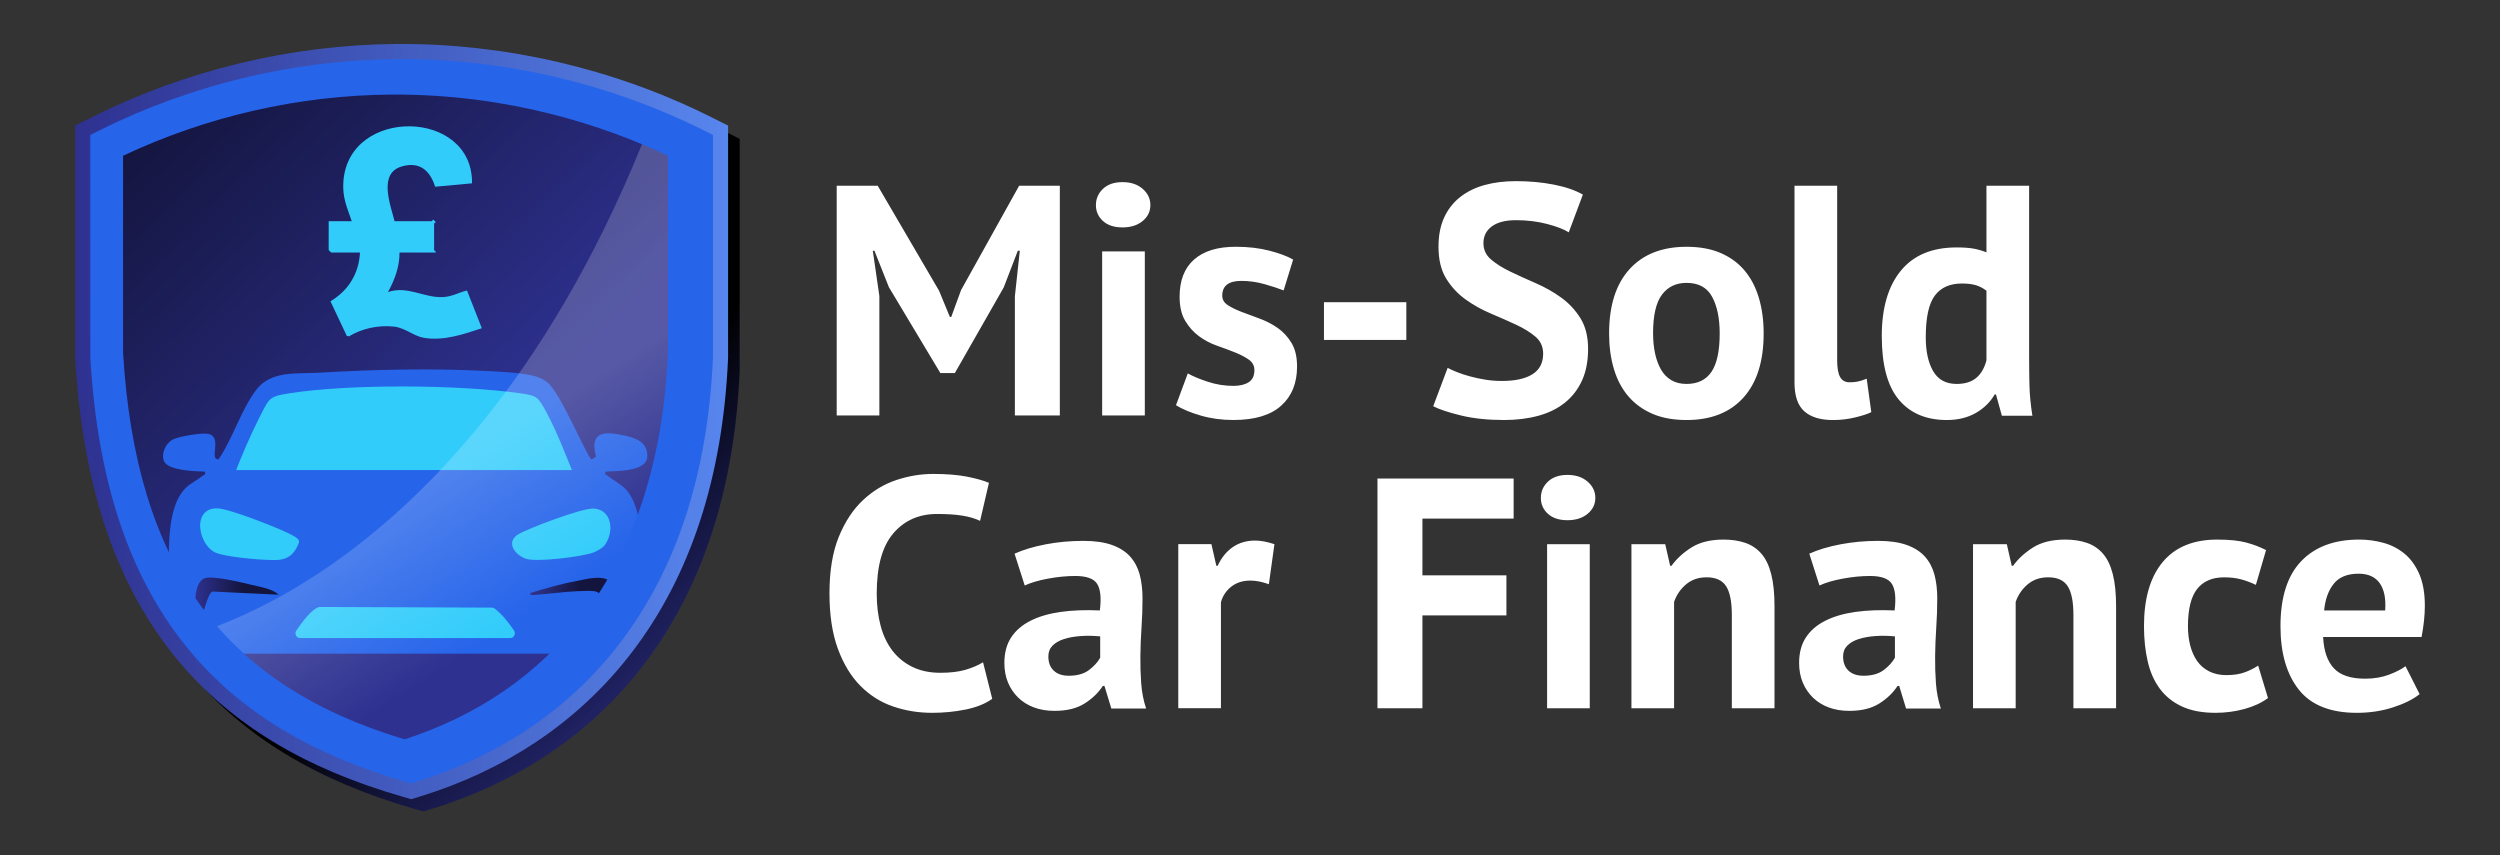 <?xml version="1.0" encoding="UTF-8"?>
<svg xmlns="http://www.w3.org/2000/svg" xmlns:xlink="http://www.w3.org/1999/xlink" version="1.1" viewBox="0 0 222.85 76.255">
  <rect x="0" y="0" width="222.85" height="76.255" fill="#333333" stroke="none"/>
  <!-- Generator: Adobe Illustrator 29.8.2, SVG Export Plug-In . SVG Version: 2.1.1 Build 3)  -->
  <defs>
    <style>
      .st0 {
        fill: none;
      }

      .st1 {
        fill: url(#linear-gradient2);
      }

      .st2 {
        fill: url(#linear-gradient1);
      }

      .st3 {
        fill: url(#linear-gradient3);
      }

      .st4 {
        fill: url(#linear-gradient5);
      }

      .st5 {
        fill: #2664ea;
      }

      .st6 {
        fill: url(#linear-gradient);
      }

      .st7, .st8 {
        fill: #32ccfb;
      }

      .st9 {
        isolation: isolate;
      }

      .st10 {
        fill: #fff;
      }

      .st8 {
        stroke: #2664ea;
        stroke-miterlimit: 10;
        stroke-width: .709px;
      }

      .st11 {
        fill: url(#linear-gradient4);
        mix-blend-mode: overlay;
        opacity: .66;
      }

      .st12 {
        clip-path: url(#clippath);
      }
    </style>
    <linearGradient id="linear-gradient" x1="66.412" y1="62.988" x2="48.094" y2="43.333" gradientUnits="userSpaceOnUse">
      <stop offset="0" stop-color="#2e3190"/>
      <stop offset="1" stop-color="#000"/>
    </linearGradient>
    <linearGradient id="linear-gradient1" x1="44.078" y1="38.788" x2="-5.794" y2="-13.758" gradientUnits="userSpaceOnUse">
      <stop offset="0" stop-color="#2e3190"/>
      <stop offset=".567" stop-color="#14153f"/>
    </linearGradient>
    <linearGradient id="linear-gradient2" x1="17.374" y1="53.574" x2="24.834" y2="53.574" xlink:href="#linear-gradient1"/>
    <linearGradient id="linear-gradient3" x1="47.258" y1="53.572" x2="54.875" y2="53.572" xlink:href="#linear-gradient1"/>
    <clipPath id="clippath">
      <path class="st0" d="M36.103,70.123l-.592-.17c-8.589-2.471-15.005-6.348-19.613-11.854-5.429-6.486-8.397-15.179-9.072-26.574l-.004-.123V11.199l1.145-.573c8.29-4.146,17.564-6.374,26.818-6.444,9.579-.07,19.169,2.156,27.747,6.444l1.145.572-.002,20.294c-.454,10.446-3.306,19.154-8.477,25.883-2.35,3.058-5.184,5.697-8.422,7.845-3.022,2.004-6.415,3.593-10.084,4.722l-.589.181Z"/>
    </clipPath>
    <linearGradient id="linear-gradient4" x1="38.197" y1="27.634" x2="64.534" y2="68.936" gradientTransform="translate(-.536 -.551) rotate(-1.079) scale(.982) skewX(-2.155)" gradientUnits="userSpaceOnUse">
      <stop offset=".32" stop-color="#fff" stop-opacity=".3"/>
      <stop offset=".633" stop-color="#fff" stop-opacity="0"/>
    </linearGradient>
    <linearGradient id="linear-gradient5" x1="6.699" y1="37.58" x2="64.904" y2="37.58" gradientUnits="userSpaceOnUse">
      <stop offset="0" stop-color="#2e3190"/>
      <stop offset="1" stop-color="#5786ee"/>
    </linearGradient>
  </defs>
  <g class="st9">
    <g id="Layer_1">
      <g>
        <g>
          <path class="st6" d="M64.448,11.635c-8.664-4.332-18.359-6.584-28.03-6.51-9.349.071-18.717,2.322-27.092,6.51l-1.488.744v20.588l.005.159c.683,11.533,3.698,20.344,9.216,26.936,4.69,5.603,11.205,9.546,19.917,12.052l.77.222.766-.236c3.726-1.147,7.173-2.761,10.245-4.798,3.296-2.185,6.18-4.871,8.572-7.984,5.251-6.833,8.146-15.659,8.605-26.235l.003-20.704-1.488-.744Z"/>
          <g>
            <path class="st2" d="M8.163,12.11c5.138-2.563,15.493-6.879,29.213-6.823,13.423.055,19.67,4.407,24.788,6.961,1.102,5.752,1.127,15.871-.964,26.725-2.651,13.759-6.924,22.755-25.072,29.893,0,0-31.409-4.959-27.965-56.756Z"/>
            <g>
              <path class="st5" d="M55.72,38.838c-1.628-.352-3.234-.552-2.593,1.863l-.369.249c-.379-.014-2.774-6.001-4.022-6.92-.255-.187-.684-.394-.984-.481-1.165-.336-3.162-.413-4.414-.479-4.942-.26-10.086-.131-15.006.159-1.859.11-4.144-.214-5.474,1.496-1.318,1.696-2.129,4.412-3.379,6.224-.852.035.301-1.844-.779-2.241-.532-.196-2.736.182-3.296.471-.599.308-1.079,1.227-.781,1.931.358.848,2.837.907,3.639.93.083.357-.064.255-.18.353-.458.388-1.107.682-1.537,1.111-2.477,2.477-1.041,9.582-1.416,12.976.095.663.887,1.671,1.491,1.787h38.995c.412,0,1.507-1.219,1.491-1.787-.374-3.408,1.04-10.355-1.349-12.893-.426-.452-1.136-.797-1.603-1.193-.116-.098-.263.004-.18-.353.918-.068,3.651.024,3.727-1.314.073-1.298-1.026-1.684-1.981-1.89ZM23.148,36.74c.957-1.671.986-1.852,2.902-2.115,5.372-.739,14.877-.671,20.279 0,1.576.196,1.73.337,2.562,1.71.871,1.437,1.662,3.237,2.368,4.779h-30.282c.648-1.478,1.376-2.985,2.171-4.374Z"/>
              <path class="st5" d="M16.583,56.687c-.158-.171-.163-.567-.182-.807-.165-2.087-.219-7.223.07-9.21.348-2.395,2.004-2.706,3.464-4.134l32.25-.028c1.902,1.617,3.435,1.892,3.651,4.859.203,2.787-.167,5.849.002,8.668-.185,1.524-5.526,1.106-6.654,1.002-1.168-.107-1.387-.548-2.14-1.394-1.295-1.454-1.529-2.944-3.707-2.944-4.777,0-9.863.022-14.702.022-2.121,0-3.359,3.715-4.824,4.208-.783.264-5.042.2-6.053.109-.277-.025-1.001-.164-1.174-.352ZM18.937,45.628c-1.435.343-.832,2.833.386,3.38.856.385,4.631.734,5.585.61.774-.101,1.202-.574,1.48-1.32-.028-.386-4.548-2.048-5.195-2.24-.649-.193-1.614-.583-2.257-.429ZM53.644,48.486c.785-.941.739-2.807-.752-2.879-.929-.045-5.672,1.711-6.588,2.276-.935.577.012,1.451.664,1.66.903.29,4.95-.192,5.904-.579.177-.072.66-.346.772-.479ZM24.834,53.013c-.558-.538-1.65-.695-2.401-.878-.876-.213-3.456-.84-4.177-.596-.948.321-.914,2.38-.856,3.26.021.318.162,1.319.449.626.211-.509.675-2.544,1.081-2.695l5.905.283ZM54.403,55.642c.717-.498.496-2.96.125-3.614-.536-.943-2.415-.362-3.295-.201-1.347.246-2.659.649-3.972,1.035-.039.258.348.169.503.159,1.193-.08,2.517-.276,3.704-.322.424-.016,1.339-.072,1.69.039.683.216,1.001,2.231,1.246,2.904Z"/>
              <path class="st8" d="M51.504,42.257h-30.975c.662-1.718,1.407-3.471,2.221-5.086.978-1.943,1.009-2.153,2.968-2.46,5.495-.86,15.218-.78,20.743 0,1.612.228,1.769.391,2.621,1.988.891,1.671,1.7,3.764,2.422,5.557Z"/>
              <path class="st7" d="M45.488,56.878h-18.744c-.328,0-.522-.389-.331-.67.567-.838,1.405-1.935,2.021-2.092.035-.009.069-.011.105-.011l15.311.059c.087 0.0.172.028.242.081.681.521,1.228,1.225,1.724,1.956.192.283.004.676-.327.676Z"/>
              <path class="st7" d="M53.842,48.669c-.165.198-.715.49-.875.555-.546.222-1.92.442-3.04.561-.444.047-1.289.126-2.009.126-.419,0-.796-.026-1.028-.101-.473-.152-1.169-.642-1.238-1.256-.023-.206.013-.599.517-.909.833-.514,5.568-2.315,6.691-2.315.015,0,.03 0.0.044.001.647.031,1.132.365,1.365.941.298.736.118,1.744-.427,2.398ZM26.652,48.277c-.015-.209-.031-.425-2.534-1.431-1.195-.48-2.508-.953-2.852-1.055-.114-.034-.237-.074-.367-.116-.634-.205-1.422-.46-2.02-.317-.597.143-.974.619-1.033,1.306-.079.922.454,2.187,1.374,2.6.788.354,3.747.656,5.165.656.232,0,.423-.008.556-.025.815-.106,1.353-.581,1.693-1.495l.022-.059-.005-.063Z"/>
              <path class="st1" d="M24.834,53.013l-5.905-.283c-.406.15-.87,2.186-1.081,2.695-.287.693-.428-.309-.449-.626-.058-.88-.093-2.939.856-3.26.721-.244,3.302.383,4.177.596.752.183,1.843.339,2.401.878Z"/>
              <path class="st3" d="M54.403,55.642c-.245-.673-.562-2.688-1.246-2.904-.351-.111-1.267-.055-1.69-.039-1.187.045-2.51.242-3.704.322-.155.01-.542.099-.503-.159,1.313-.386,2.625-.789,3.972-1.035.88-.161,2.759-.742,3.295.201.372.654.592,3.116-.125,3.614Z"/>
            </g>
            <g class="st12">
              <path class="st11" d="M66.393,7.898c-1.321,1.227-6.413-.128-7.72,1.233C42.5,52.727,14.895,57.146,14.895,57.146c0,0,8.598,10.708,20.884,13.301,0,0,16.137-3.543,22.257-16.175,6.52-13.457,6.598-18.999,8.357-46.375Z"/>
            </g>
            <path class="st5" d="M36.109,70.231l-.592-.171c-18.329-5.273-27.443-17.484-28.685-38.428l-.004-.123V11.307l1.145-.572c8.291-4.146,17.565-6.374,26.819-6.444,9.574-.085,19.169,2.155,27.747,6.444l1.145.572-.002,20.294c-1.155,26.585-17.402,35.501-26.984,38.45l-.589.181ZM10.971,31.449c1.137,18.939,8.888,29.593,25.096,34.456,6.583-2.139,11.914-5.819,15.853-10.945,4.635-6.032,7.199-13.935,7.621-23.494V13.884c-5.627-2.652-14.176-5.532-24.718-5.451-8.202.062-16.42,1.943-23.852,5.451v17.566Z"/>
            <path class="st7" d="M31.354,19.72c-.445-1.32-.857-2.14-.74-3.604.532-6.611,11.557-6.414,11.462.226l-3.289.302c-.451-1.453-1.396-2.274-2.986-1.803-2.097.62-1.004,3.389-.629,4.879h3.304c.053,0,.119-.239.22-.075l.145.148c-.005.056-.145.101-.145.147v2.35c0,.045.186.113.147.22h-3.231c.013,1.252-.433,2.448-1.028,3.523,1.765-.594,3.197.542,4.925.447.807-.044,1.377-.409,2.118-.587l1.322,3.364c-1.635.545-3.415,1.15-5.173.855-.899-.151-1.68-.9-2.67-1.001-1.379-.141-2.823.156-4.0.871l-.196-.044-1.454-3.081c1.593-.948,2.543-2.478,2.632-4.348h-2.57l-.22-.22v-2.57h2.056Z"/>
            <path class="st4" d="M36.661,71.241l-.786-.226c-8.723-2.509-15.247-6.457-19.944-12.069-5.525-6.601-8.544-15.422-9.228-26.967l-.005-.142-0-20.642,1.518-.759c8.382-4.191,17.758-6.444,27.115-6.516,9.665-.066,19.382,2.179,28.054,6.516l1.518.759-.002,20.711c-.46,10.616-3.359,19.453-8.617,26.294-2.395,3.117-5.284,5.807-8.584,7.996-3.076,2.04-6.528,3.656-10.259,4.804l-.781.24ZM8.049,12.03l.004,19.888c.665,11.226,3.582,19.79,8.915,26.161,4.519,5.399,10.826,9.206,19.282,11.638l.399.115.397-.122c3.607-1.11,6.941-2.671,9.91-4.639,3.177-2.107,5.956-4.695,8.26-7.694,5.085-6.617,7.89-15.197,8.338-25.501l.001-19.847-.772-.386c-8.483-4.241-17.972-6.45-27.44-6.373-9.152.07-18.323,2.274-26.521,6.373l-.772.386Z"/>
          </g>
        </g>
        <path id="Mis-Sold_Car_Finance" class="st10" d="M90.466,26.414l.439-4.066h-.176l-1.258,3.276-4.358,7.634h-1.287l-4.592-7.663-1.287-3.247h-.146l.585,4.037v10.647h-3.803v-20.475h3.656l5.47,9.36.965,2.34h.117l.878-2.399,5.177-9.301h3.627v20.475h-4.007v-10.618ZM97.69,18.282c0-.565.209-1.048.629-1.448.419-.399.999-.6,1.74-.6.741,0,1.34.2,1.799.6.458.4.687.882.687,1.448,0,.566-.229,1.038-.687,1.419-.459.38-1.058.57-1.799.57-.741,0-1.321-.19-1.74-.57-.419-.38-.629-.853-.629-1.419ZM98.246,22.407h3.803v14.625h-3.803v-14.625ZM111.818,32.995c0-.39-.166-.702-.497-.936-.332-.234-.741-.448-1.228-.643-.488-.195-1.024-.395-1.609-.6s-1.121-.487-1.609-.848c-.488-.36-.897-.819-1.228-1.375-.332-.556-.497-1.272-.497-2.15,0-1.443.429-2.545,1.287-3.305.858-.76,2.096-1.141,3.715-1.141,1.111,0,2.116.117,3.013.351.897.234,1.599.497,2.106.79l-.848,2.749c-.449-.175-1.014-.361-1.697-.556-.683-.195-1.375-.292-2.077-.292-1.131,0-1.697.439-1.697,1.316,0,.351.165.634.497.848.331.215.741.415,1.228.6.487.185,1.024.385,1.609.599.585.215,1.121.493,1.609.834.487.341.897.785,1.228,1.331.331.546.497,1.248.497,2.106,0,1.482-.473,2.647-1.419,3.495-.946.848-2.365,1.272-4.256,1.272-1.034,0-2.004-.131-2.91-.395-.907-.263-1.643-.57-2.208-.922l1.053-2.837c.448.254,1.043.502,1.784.746.741.244,1.501.366,2.281.366.565,0,1.019-.107,1.36-.322.341-.214.512-.575.512-1.082ZM118.018,26.94h7.342v3.364h-7.342v-3.364ZM137.557,31.532c0-.624-.229-1.131-.687-1.521-.458-.39-1.034-.746-1.726-1.067-.692-.322-1.443-.653-2.252-.995-.809-.341-1.56-.76-2.252-1.258-.693-.497-1.268-1.116-1.726-1.857-.458-.741-.687-1.686-.687-2.837,0-.995.165-1.858.497-2.589.331-.731.804-1.34,1.419-1.828.614-.487,1.34-.848,2.179-1.082.838-.234,1.774-.351,2.808-.351,1.189,0,2.311.102,3.364.307,1.053.205,1.92.502,2.603.892l-1.258,3.364c-.429-.273-1.073-.521-1.931-.746-.858-.224-1.784-.337-2.779-.337-.936,0-1.653.186-2.15.556-.497.371-.746.868-.746,1.492,0,.585.229,1.073.687,1.462.458.39,1.033.751,1.726,1.082.692.332,1.443.673,2.252,1.024.809.351,1.56.775,2.252,1.272.692.497,1.267,1.112,1.726,1.843.458.731.687,1.643.687,2.735,0,1.092-.181,2.033-.541,2.823-.361.79-.868,1.448-1.521,1.974-.653.526-1.443.917-2.369,1.17-.926.253-1.945.38-3.057.38-1.462,0-2.749-.136-3.861-.409-1.111-.273-1.931-.546-2.457-.819l1.287-3.422c.214.117.492.244.833.38.341.137.726.263,1.156.38.429.117.882.215,1.36.292.477.078.97.117,1.477.117,1.189,0,2.101-.2,2.735-.6.633-.399.951-1.009.951-1.828ZM143.436,29.719c0-2.476.604-4.382,1.813-5.718,1.209-1.335,2.905-2.003,5.09-2.003,1.17,0,2.184.185,3.042.555.858.371,1.569.892,2.135,1.565.565.673.989,1.487,1.272,2.442.283.956.424,2.009.424,3.159,0,2.477-.599,4.383-1.799,5.718-1.199,1.336-2.891,2.003-5.075,2.003-1.17,0-2.184-.185-3.042-.555-.858-.37-1.575-.892-2.15-1.565-.575-.673-1.004-1.487-1.287-2.442-.283-.955-.424-2.008-.424-3.159ZM147.356,29.719c0,.644.058,1.239.176,1.784.117.546.292,1.023.526,1.433s.541.727.921.951c.38.225.834.337,1.36.337.994,0,1.735-.361,2.223-1.082.487-.721.731-1.862.731-3.422,0-1.345-.224-2.432-.673-3.261-.449-.829-1.209-1.243-2.282-1.243-.936,0-1.667.351-2.194,1.053s-.79,1.853-.79,3.451ZM163.765,32.118c0,.683.088,1.18.263,1.492.176.312.458.468.848.468.234,0,.463-.019.688-.058.224-.039.502-.127.834-.263l.409,2.983c-.312.156-.79.312-1.433.468-.644.156-1.307.234-1.989.234-1.111,0-1.96-.258-2.545-.775s-.878-1.37-.878-2.559v-17.55h3.803v15.561ZM180.876,31.884c0,.819.01,1.638.029,2.457.019.819.107,1.726.263,2.72h-2.72l-.526-1.901h-.117c-.39.683-.951,1.233-1.682,1.652-.731.419-1.594.629-2.589.629-1.833,0-3.257-.604-4.271-1.813-1.014-1.209-1.521-3.101-1.521-5.674,0-2.496.565-4.436,1.697-5.821,1.131-1.384,2.788-2.077,4.972-2.077.604,0,1.101.034,1.492.102.39.069.78.18,1.17.336v-5.938h3.803v15.327ZM174.411,34.224c.741,0,1.326-.18,1.755-.541.429-.361.731-.882.907-1.565v-6.201c-.273-.214-.575-.375-.907-.483-.332-.107-.761-.161-1.287-.161-1.073,0-1.877.361-2.413,1.082-.537.722-.804,1.96-.804,3.715,0,1.248.219,2.252.658,3.013.439.76,1.136,1.141,2.091,1.141ZM88.447,62.293c-.624.445-1.419.764-2.384.958s-1.955.29-2.969.29c-1.228,0-2.394-.19-3.495-.57-1.102-.38-2.072-.994-2.91-1.843-.839-.848-1.506-1.95-2.004-3.305-.497-1.355-.746-2.998-.746-4.929,0-2.008.278-3.69.833-5.046.556-1.355,1.277-2.447,2.165-3.276.887-.828,1.877-1.423,2.969-1.784,1.092-.361,2.184-.541,3.276-.541,1.17,0,2.159.078,2.969.234.809.156,1.477.341,2.004.556l-.79,3.393c-.449-.214-.98-.37-1.594-.468-.614-.098-1.36-.146-2.238-.146-1.619,0-2.92.577-3.905,1.729-.985,1.153-1.477,2.941-1.477,5.364,0,1.055.117,2.018.351,2.887.234.87.59,1.612,1.068,2.228.478.615,1.072,1.094,1.784,1.436.712.342,1.536.513,2.472.513.878,0,1.618-.088,2.223-.263.604-.176,1.131-.399,1.58-.673l.819,3.257ZM90.436,49.355c.78-.351,1.706-.629,2.779-.834,1.072-.205,2.194-.307,3.364-.307,1.014,0,1.862.122,2.545.366.682.244,1.223.59,1.623,1.038.399.449.682.985.848,1.609.165.624.249,1.326.249,2.106,0,.858-.029,1.721-.088,2.589-.058.868-.093,1.721-.102,2.559-.01.839.015,1.653.073,2.442s.205,1.536.439,2.238h-3.101l-.614-2.018h-.146c-.39.604-.931,1.126-1.623,1.565-.693.439-1.585.658-2.676.658-.683,0-1.297-.102-1.843-.307-.546-.205-1.014-.497-1.404-.878-.39-.38-.692-.828-.907-1.345-.215-.517-.322-1.097-.322-1.74,0-.896.2-1.653.6-2.267.399-.614.975-1.112,1.726-1.492.75-.38,1.648-.643,2.691-.79,1.043-.146,2.208-.19,3.495-.132.136-1.092.058-1.876-.234-2.355-.292-.477-.946-.717-1.96-.717-.76,0-1.565.078-2.413.234-.848.156-1.546.361-2.091.614l-.907-2.837ZM95.263,60.236c.76,0,1.365-.171,1.814-.512.448-.341.78-.706.994-1.097v-1.901c-.605-.058-1.185-.068-1.74-.029-.556.04-1.048.127-1.477.263-.429.137-.771.332-1.024.585-.254.254-.38.575-.38.965,0,.546.161.97.483,1.272.322.303.765.453,1.331.453ZM113.105,52.075c-.605-.214-1.151-.322-1.638-.322-.683,0-1.253.18-1.711.541-.459.361-.766.824-.922,1.389v9.448h-3.802v-14.625h2.954l.439,1.931h.117c.331-.721.78-1.277,1.346-1.667.565-.39,1.228-.585,1.989-.585.507,0,1.082.108,1.726.322l-.497,3.569ZM122.786,42.657h12.139v3.569h-8.131v5.06h7.488v3.568h-7.488v8.278h-4.007v-20.475ZM137.353,44.382c0-.565.209-1.048.629-1.448.419-.399.999-.6,1.74-.6.741,0,1.34.2,1.799.6.458.4.687.882.687,1.448,0,.566-.229,1.038-.687,1.419-.459.38-1.058.57-1.799.57-.741,0-1.321-.19-1.74-.57-.419-.38-.629-.853-.629-1.419ZM137.908,48.507h3.803v14.625h-3.803v-14.625ZM154.376,63.132v-8.307c0-1.189-.171-2.048-.512-2.574-.341-.526-.921-.79-1.74-.79-.722,0-1.331.21-1.828.629-.497.42-.853.941-1.068,1.565v9.477h-3.802v-14.625h3.013l.439,1.931h.117c.448-.624,1.043-1.17,1.784-1.638.741-.468,1.697-.702,2.867-.702.721,0,1.365.098,1.93.292.565.195,1.043.517,1.433.965.39.449.682,1.058.878,1.828.195.77.292,1.721.292,2.852v9.097h-3.802ZM161.279,49.355c.78-.351,1.706-.629,2.779-.834,1.072-.205,2.194-.307,3.364-.307,1.014,0,1.862.122,2.545.366.682.244,1.223.59,1.623,1.038.399.449.682.985.848,1.609.165.624.249,1.326.249,2.106,0,.858-.029,1.721-.088,2.589-.058.868-.093,1.721-.102,2.559-.01.839.015,1.653.073,2.442s.205,1.536.439,2.238h-3.101l-.614-2.018h-.146c-.39.604-.931,1.126-1.623,1.565-.693.439-1.585.658-2.676.658-.683,0-1.297-.102-1.843-.307-.546-.205-1.014-.497-1.404-.878-.39-.38-.692-.828-.907-1.345-.215-.517-.322-1.097-.322-1.74,0-.896.2-1.653.6-2.267.399-.614.975-1.112,1.726-1.492.75-.38,1.648-.643,2.691-.79,1.043-.146,2.208-.19,3.495-.132.136-1.092.058-1.876-.234-2.355-.292-.477-.946-.717-1.96-.717-.76,0-1.565.078-2.413.234-.848.156-1.546.361-2.091.614l-.907-2.837ZM166.105,60.236c.76,0,1.365-.171,1.814-.512.448-.341.78-.706.994-1.097v-1.901c-.605-.058-1.185-.068-1.74-.029-.556.04-1.048.127-1.477.263-.429.137-.771.332-1.024.585-.254.254-.38.575-.38.965,0,.546.161.97.483,1.272.322.303.765.453,1.331.453ZM184.825,63.132v-8.307c0-1.189-.171-2.048-.512-2.574-.341-.526-.921-.79-1.74-.79-.722,0-1.331.21-1.828.629-.497.42-.853.941-1.068,1.565v9.477h-3.802v-14.625h3.013l.439,1.931h.117c.448-.624,1.043-1.17,1.784-1.638.741-.468,1.697-.702,2.867-.702.721,0,1.365.098,1.93.292.565.195,1.043.517,1.433.965.39.449.682,1.058.878,1.828.195.77.292,1.721.292,2.852v9.097h-3.802ZM202.17,62.225c-.585.429-1.292.756-2.12.98-.829.224-1.682.336-2.559.336-1.17,0-2.16-.185-2.969-.555-.809-.37-1.467-.892-1.974-1.565-.507-.673-.873-1.487-1.097-2.442-.224-.955-.336-2.008-.336-3.159,0-2.476.555-4.382,1.667-5.718,1.111-1.335,2.73-2.003,4.856-2.003,1.072,0,1.935.087,2.588.263.653.175,1.243.4,1.77.673l-.907,3.101c-.449-.214-.892-.38-1.331-.497-.439-.117-.941-.176-1.506-.176-1.053,0-1.853.347-2.399,1.038-.546.692-.819,1.799-.819,3.32,0,.624.068,1.199.205,1.726.136.526.341.985.614,1.375.273.39.629.697,1.068.921.439.224.951.336,1.535.336.644,0,1.189-.083,1.638-.249.448-.165.848-.366,1.199-.599l.877,2.896ZM215.684,61.874c-.585.468-1.38.863-2.384,1.185-1.005.322-2.072.483-3.203.483-2.36,0-4.086-.687-5.177-2.062-1.092-1.375-1.638-3.261-1.638-5.66,0-2.574.614-4.505,1.843-5.792,1.228-1.287,2.954-1.93,5.177-1.93.74,0,1.462.098,2.164.292.702.195,1.326.517,1.872.965.546.449.984,1.053,1.316,1.813.331.76.497,1.707.497,2.837,0,.409-.025.848-.073,1.316-.049.468-.122.956-.219,1.462h-8.775c.058,1.228.375,2.155.951,2.779.575.624,1.506.936,2.794.936.799,0,1.516-.122,2.15-.366.633-.243,1.116-.492,1.448-.746l1.258,2.486ZM210.244,51.139c-.995,0-1.731.298-2.209.892-.478.595-.766,1.389-.863,2.384h5.44c.078-1.053-.083-1.862-.483-2.428-.4-.565-1.029-.848-1.887-.848Z"/>
      </g>
    </g>
  </g>
</svg>